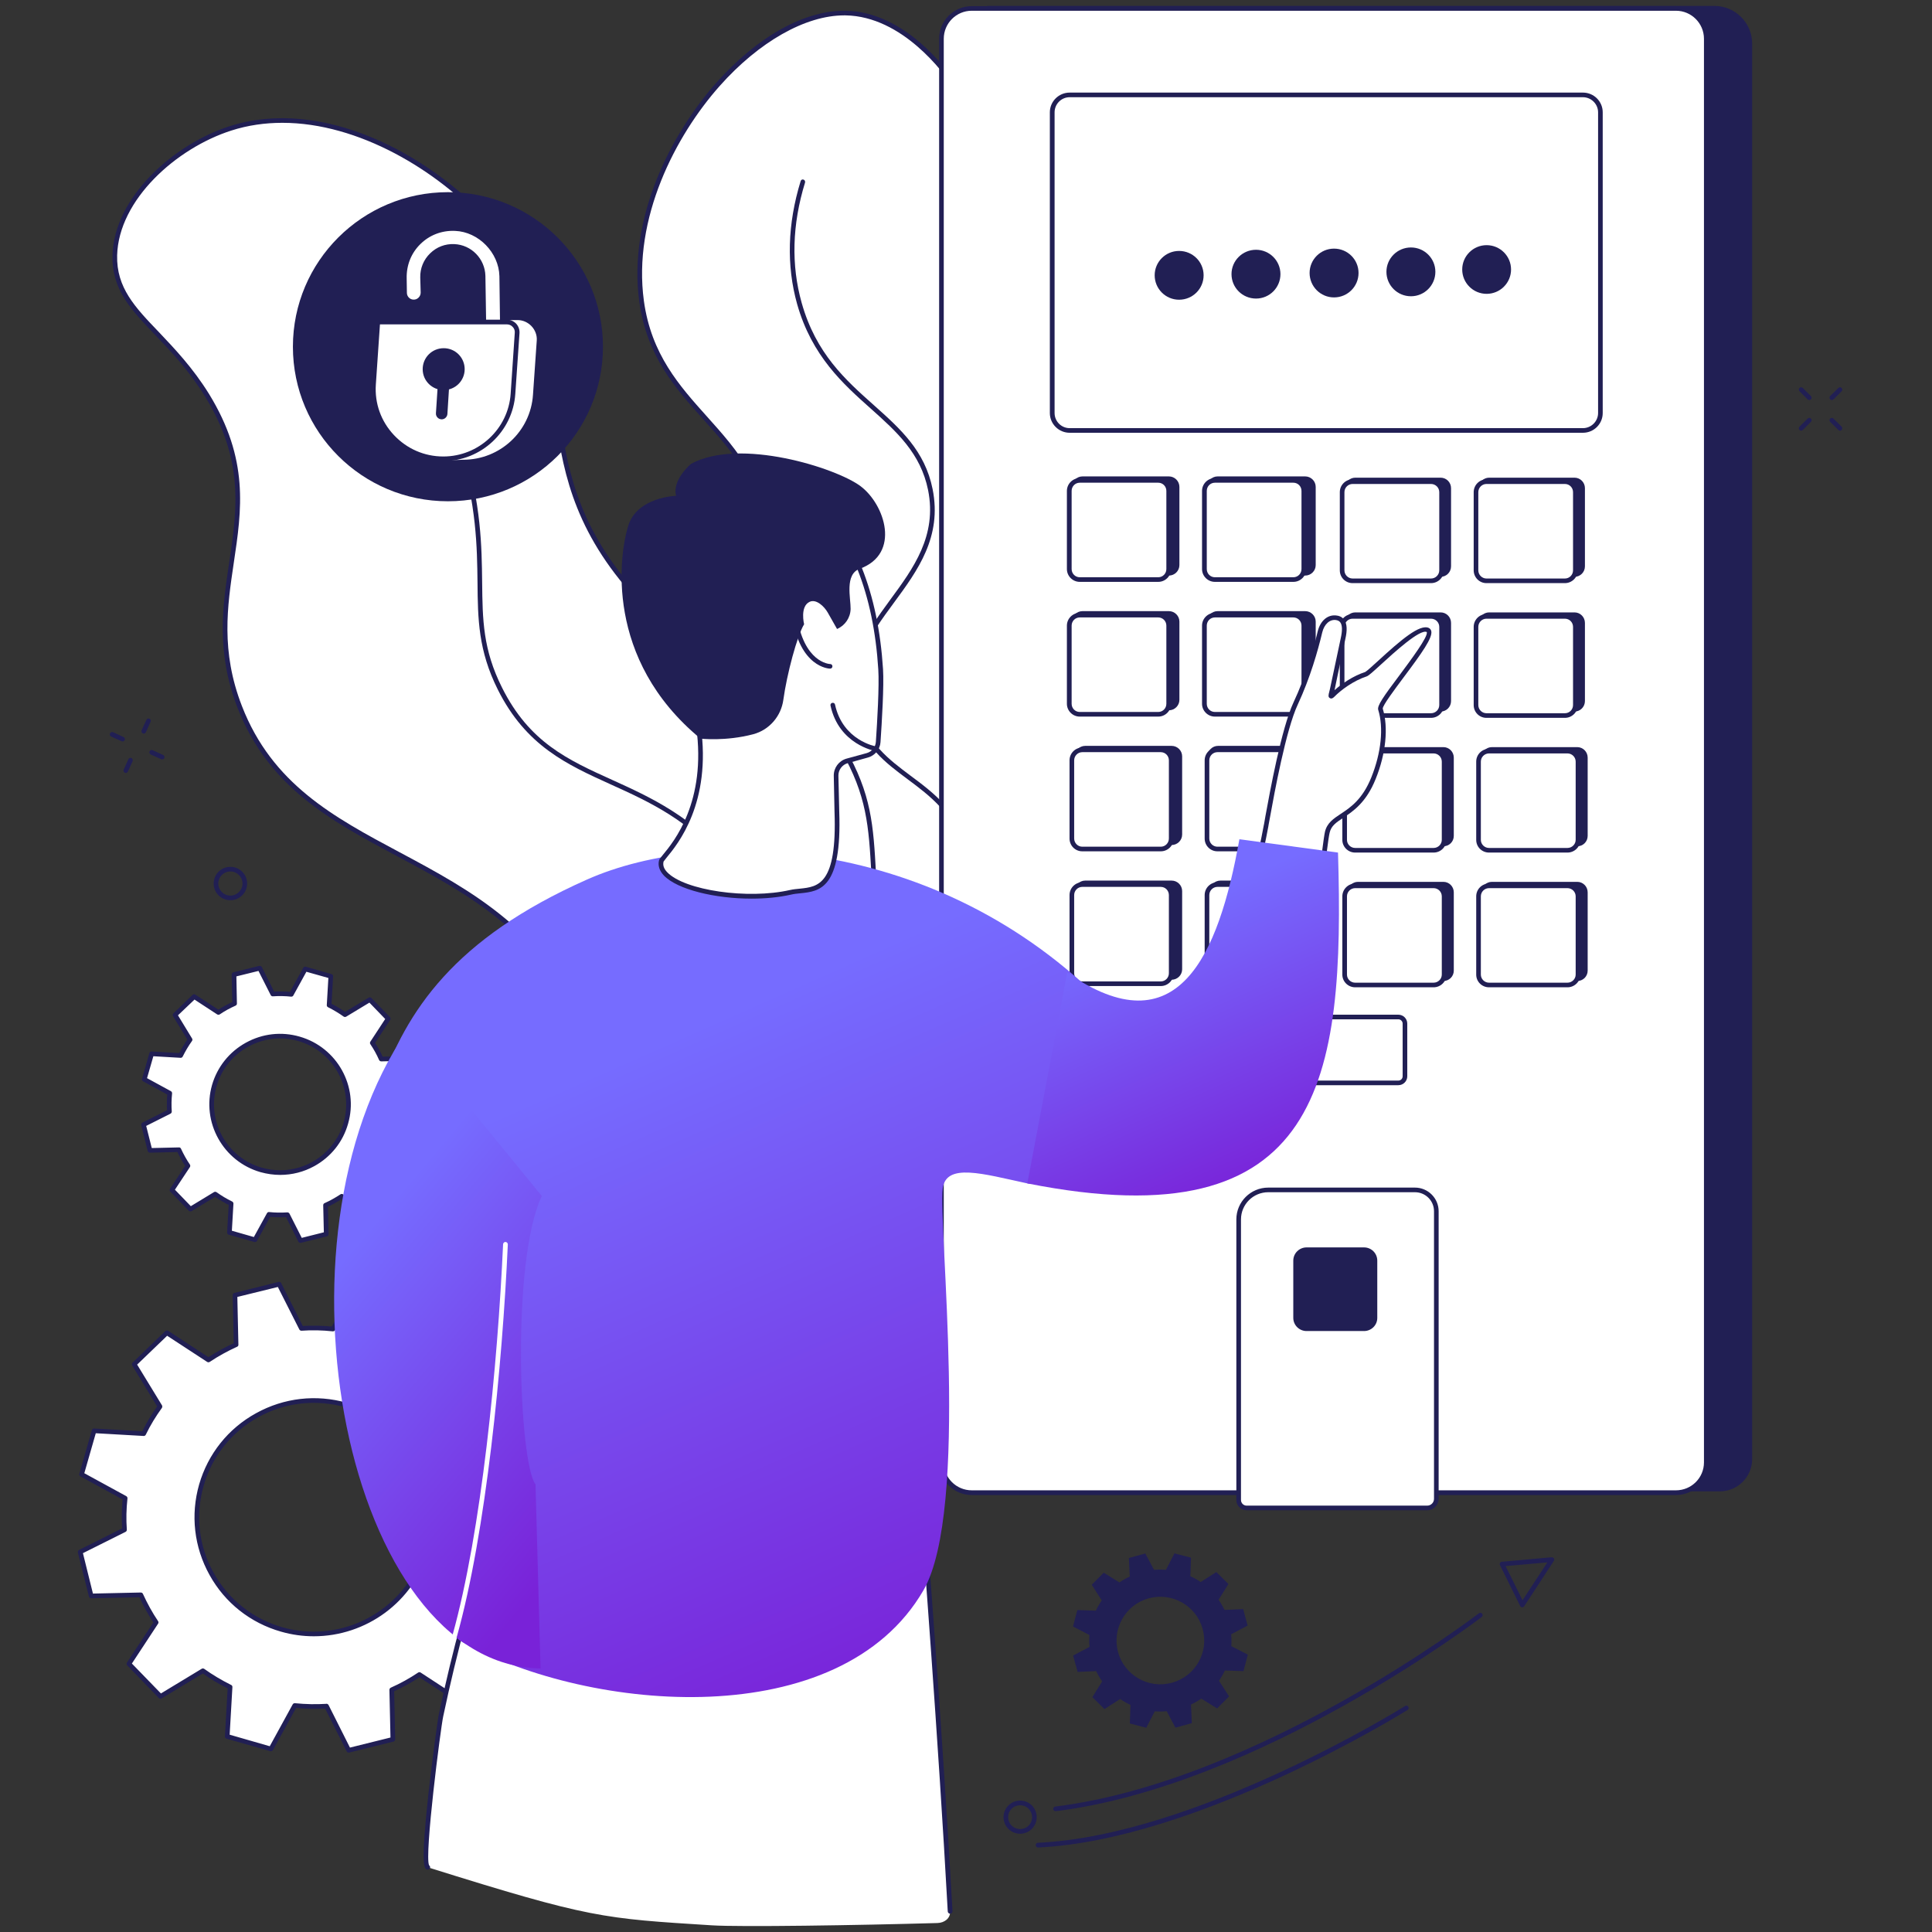 <svg width="163" height="163" viewBox="0 0 163 163" fill="none" xmlns="http://www.w3.org/2000/svg">
<rect x="0" y="0" width="163" height="163" fill="#333333" stroke="none"/>
<g clip-path="url(#clip0_54_1348)">
<path fill-rule="evenodd" clip-rule="evenodd" d="M19.5 101.542C19.026 101.312 18.579 101.046 18.159 100.745L16.063 102.011L14.509 100.4L15.85 98.364C15.56 97.927 15.309 97.473 15.095 97.001L12.654 97.054L12.103 94.885L14.296 93.787C14.261 93.274 14.27 92.754 14.323 92.229L12.174 91.061L12.796 88.909L15.238 89.051C15.468 88.579 15.735 88.133 16.037 87.714L14.767 85.634L16.383 84.076L18.434 85.422C18.86 85.129 19.322 84.882 19.793 84.669L19.739 82.226L21.915 81.686L23.016 83.864C23.531 83.828 24.052 83.837 24.579 83.89L25.751 81.748L27.909 82.368L27.767 84.802C28.24 85.038 28.687 85.307 29.108 85.608L31.194 84.342L32.757 85.944L31.407 87.989C31.697 88.42 31.949 88.874 32.162 89.352L34.613 89.29L35.154 91.459L32.97 92.557C33.006 93.07 32.997 93.59 32.944 94.115L35.092 95.292L34.471 97.434L32.029 97.293C31.792 97.765 31.523 98.21 31.221 98.629L32.491 100.719L30.883 102.268L28.832 100.931C28.4 101.22 27.947 101.471 27.474 101.684L27.527 104.127L25.351 104.667L24.25 102.489C23.735 102.519 23.214 102.507 22.688 102.454L21.515 104.596L19.358 103.976L19.5 101.542ZM22.039 98.709C25.103 99.586 28.299 97.815 29.178 94.761C30.058 91.707 28.291 88.52 25.227 87.644C22.164 86.767 18.967 88.538 18.088 91.592C17.209 94.646 18.976 97.833 22.039 98.709Z" fill="white"/>
<path fill-rule="evenodd" clip-rule="evenodd" d="M25.351 104.862C25.271 104.862 25.209 104.817 25.174 104.755L24.135 102.693C23.691 102.711 23.247 102.702 22.794 102.666L21.684 104.693C21.64 104.773 21.542 104.809 21.453 104.782L19.304 104.171C19.215 104.145 19.153 104.056 19.162 103.968L19.295 101.657C18.896 101.453 18.505 101.232 18.15 100.975L16.17 102.179C16.09 102.224 15.992 102.215 15.921 102.144L14.367 100.533C14.305 100.471 14.296 100.373 14.349 100.294L15.619 98.364C15.379 97.992 15.157 97.603 14.971 97.195L12.653 97.249C12.556 97.249 12.485 97.187 12.458 97.098L11.916 94.929C11.89 94.841 11.934 94.752 12.023 94.708L14.092 93.672C14.065 93.238 14.074 92.787 14.11 92.344L12.076 91.229C11.996 91.185 11.961 91.096 11.987 91.008L12.6 88.856C12.627 88.768 12.707 88.706 12.804 88.715L15.122 88.848C15.326 88.449 15.557 88.069 15.806 87.706L14.598 85.731C14.554 85.652 14.571 85.555 14.633 85.493L16.25 83.934C16.312 83.873 16.418 83.864 16.489 83.917L18.425 85.183C18.798 84.944 19.189 84.731 19.597 84.545L19.544 82.226C19.544 82.137 19.606 82.058 19.695 82.031L21.87 81.491C21.959 81.474 22.048 81.518 22.092 81.597L23.131 83.66C23.566 83.633 24.019 83.642 24.463 83.687L25.582 81.659C25.627 81.58 25.715 81.535 25.804 81.562L27.962 82.182C28.051 82.208 28.113 82.288 28.104 82.376L27.971 84.687C28.37 84.891 28.752 85.121 29.116 85.369L31.096 84.174C31.176 84.12 31.274 84.138 31.336 84.2L32.899 85.811C32.961 85.873 32.97 85.979 32.917 86.05L31.647 87.989C31.887 88.361 32.1 88.75 32.286 89.149L34.613 89.095C34.702 89.095 34.781 89.157 34.808 89.246L35.35 91.415C35.367 91.503 35.323 91.592 35.243 91.636L33.174 92.672C33.201 93.115 33.192 93.557 33.148 94.009L35.181 95.115C35.261 95.159 35.305 95.257 35.279 95.345L34.657 97.488C34.63 97.576 34.55 97.638 34.462 97.629L32.144 97.496C31.94 97.895 31.709 98.284 31.46 98.638L32.659 100.612C32.712 100.692 32.695 100.79 32.633 100.86L31.016 102.41C30.954 102.472 30.848 102.48 30.777 102.436L28.832 101.161C28.459 101.4 28.068 101.622 27.669 101.808L27.722 104.118C27.722 104.207 27.66 104.295 27.571 104.313L25.396 104.853C25.378 104.859 25.363 104.862 25.351 104.862ZM24.25 102.286C24.321 102.286 24.392 102.33 24.428 102.401L25.458 104.437L27.323 103.968L27.269 101.684C27.269 101.604 27.314 101.533 27.385 101.507C27.855 101.294 28.299 101.046 28.726 100.763C28.788 100.719 28.876 100.719 28.939 100.763L30.857 102.02L32.242 100.683L31.052 98.736C31.016 98.665 31.016 98.585 31.061 98.514C31.354 98.116 31.62 97.674 31.851 97.213C31.887 97.142 31.958 97.098 32.038 97.098L34.328 97.231L34.861 95.381L32.846 94.283C32.775 94.248 32.739 94.177 32.748 94.097C32.801 93.584 32.81 93.07 32.775 92.575C32.775 92.495 32.81 92.415 32.881 92.38L34.923 91.362L34.462 89.494L32.171 89.547C32.091 89.547 32.02 89.503 31.984 89.432C31.78 88.963 31.532 88.52 31.247 88.095C31.203 88.033 31.203 87.945 31.247 87.883L32.499 85.971L31.167 84.59L29.205 85.776C29.143 85.811 29.054 85.811 28.992 85.767C28.583 85.475 28.139 85.209 27.678 84.979C27.607 84.944 27.562 84.873 27.571 84.793L27.704 82.509L25.849 81.987L24.747 83.988C24.712 84.058 24.641 84.094 24.552 84.085C24.046 84.032 23.531 84.023 23.025 84.058C22.945 84.067 22.874 84.023 22.838 83.952L21.808 81.916L19.944 82.376L19.988 84.66C19.997 84.74 19.944 84.811 19.872 84.846C19.411 85.05 18.958 85.298 18.541 85.581C18.47 85.625 18.39 85.625 18.319 85.581L16.41 84.333L15.015 85.661L16.205 87.617C16.25 87.679 16.241 87.768 16.196 87.829C15.903 88.237 15.646 88.679 15.415 89.14C15.379 89.21 15.308 89.255 15.229 89.246L12.938 89.113L12.405 90.963L14.42 92.061C14.483 92.096 14.527 92.176 14.518 92.256C14.465 92.769 14.456 93.274 14.492 93.778C14.492 93.858 14.447 93.929 14.376 93.964L12.334 94.991L12.804 96.859L15.095 96.806C15.175 96.797 15.246 96.85 15.273 96.921C15.486 97.381 15.735 97.833 16.019 98.249C16.063 98.32 16.063 98.399 16.019 98.47L14.758 100.373L16.099 101.763L18.052 100.577C18.123 100.533 18.212 100.542 18.274 100.586C18.683 100.878 19.118 101.144 19.579 101.365C19.651 101.4 19.695 101.471 19.695 101.551L19.562 103.835L21.418 104.366L22.519 102.365C22.554 102.294 22.625 102.25 22.705 102.259C23.22 102.312 23.735 102.321 24.232 102.286C24.238 102.286 24.244 102.286 24.25 102.286ZM23.637 99.125C23.087 99.125 22.536 99.046 21.986 98.895C18.825 97.992 16.987 94.69 17.892 91.53C18.336 90.007 19.349 88.741 20.743 87.971C22.137 87.201 23.744 87.015 25.28 87.458C28.441 88.361 30.279 91.663 29.365 94.814C28.93 96.346 27.917 97.612 26.523 98.382C25.627 98.877 24.641 99.125 23.637 99.125ZM18.274 91.645C17.422 94.584 19.136 97.674 22.092 98.514C23.522 98.922 25.032 98.754 26.337 98.036C27.633 97.319 28.583 96.133 28.992 94.708C29.835 91.76 28.122 88.679 25.165 87.829C23.735 87.422 22.235 87.591 20.929 88.316C19.624 89.034 18.683 90.211 18.274 91.645Z" fill="#211F54"/>
<path fill-rule="evenodd" clip-rule="evenodd" d="M19.411 142.325C18.603 141.936 17.831 141.475 17.12 140.962L13.542 143.131L10.878 140.378L13.178 136.881C12.68 136.146 12.245 135.367 11.881 134.553L7.69 134.65L6.767 130.941L10.505 129.064C10.443 128.188 10.46 127.294 10.558 126.4L6.882 124.39L7.939 120.716L12.121 120.955C12.521 120.15 12.973 119.38 13.497 118.671L11.322 115.104L14.083 112.448L17.582 114.741C18.328 114.245 19.109 113.811 19.917 113.449L19.828 109.27L23.549 108.349L25.432 112.076C26.311 112.014 27.207 112.032 28.104 112.129L30.111 108.465L33.805 109.518L33.565 113.688C34.373 114.086 35.137 114.537 35.856 115.06L39.435 112.891L42.099 115.644L39.799 119.132C40.287 119.875 40.722 120.654 41.086 121.46L45.278 121.371L46.21 125.081L42.471 126.957C42.525 127.834 42.507 128.728 42.418 129.622L46.094 131.623L45.038 135.305L40.847 135.066C40.456 135.872 39.994 136.633 39.479 137.35L41.655 140.918L38.893 143.573L35.386 141.281C34.649 141.768 33.867 142.201 33.05 142.564L33.148 146.743L29.427 147.672L27.545 143.945C26.666 143.998 25.769 143.981 24.872 143.892L22.857 147.557L19.171 146.504L19.411 142.325ZM23.762 137.465C29.001 138.961 34.471 135.943 35.98 130.711C37.481 125.488 34.453 120.035 29.205 118.539C23.966 117.034 18.497 120.061 16.996 125.284C15.486 130.516 18.523 135.969 23.762 137.465Z" fill="white"/>
<path fill-rule="evenodd" clip-rule="evenodd" d="M29.427 147.867C29.348 147.867 29.285 147.823 29.25 147.761L27.43 144.149C26.621 144.193 25.805 144.175 24.979 144.096L23.034 147.646C22.99 147.725 22.892 147.77 22.803 147.743L19.118 146.69C19.029 146.663 18.967 146.583 18.976 146.486L19.207 142.449C18.47 142.077 17.768 141.661 17.111 141.192L13.639 143.29C13.568 143.343 13.462 143.326 13.4 143.264L10.736 140.51C10.674 140.449 10.665 140.342 10.709 140.271L12.938 136.881C12.494 136.208 12.094 135.491 11.757 134.756L7.699 134.845C7.601 134.845 7.521 134.783 7.504 134.694L6.571 130.985C6.554 130.897 6.598 130.799 6.678 130.764L10.301 128.949C10.256 128.144 10.265 127.329 10.345 126.506L6.784 124.558C6.704 124.523 6.669 124.426 6.696 124.337L7.752 120.663C7.77 120.575 7.85 120.513 7.948 120.522L12.006 120.752C12.37 120.017 12.796 119.318 13.258 118.663L11.153 115.201C11.109 115.122 11.118 115.024 11.189 114.962L13.941 112.307C14.012 112.245 14.11 112.236 14.19 112.28L17.582 114.502C18.266 114.059 18.985 113.661 19.722 113.325L19.633 109.279C19.624 109.182 19.686 109.102 19.775 109.084L23.505 108.155C23.593 108.137 23.682 108.181 23.727 108.261L25.547 111.873C26.346 111.829 27.172 111.837 27.989 111.917L29.942 108.367C29.987 108.288 30.084 108.252 30.173 108.27L33.858 109.332C33.947 109.35 34 109.438 34 109.527L33.761 113.572C34.507 113.935 35.208 114.36 35.865 114.821L39.328 112.723C39.408 112.678 39.506 112.687 39.577 112.758L42.241 115.502C42.303 115.573 42.312 115.67 42.258 115.75L40.03 119.132C40.474 119.813 40.873 120.53 41.211 121.265L45.278 121.168C45.366 121.168 45.446 121.23 45.473 121.318L46.396 125.028C46.423 125.125 46.379 125.213 46.299 125.258L42.676 127.072C42.72 127.869 42.702 128.692 42.623 129.507L46.183 131.454C46.263 131.499 46.308 131.596 46.281 131.676L45.224 135.358C45.198 135.447 45.118 135.5 45.02 135.5L40.971 135.261C40.598 136.005 40.181 136.704 39.71 137.359L41.823 140.811C41.868 140.891 41.85 140.989 41.788 141.059L39.026 143.715C38.964 143.777 38.858 143.786 38.786 143.733L35.386 141.511C34.711 141.953 33.992 142.352 33.255 142.688L33.343 146.743C33.343 146.831 33.281 146.911 33.192 146.937L29.472 147.858C29.454 147.864 29.439 147.867 29.427 147.867ZM27.545 143.742C27.616 143.742 27.687 143.786 27.723 143.857L29.525 147.442L32.944 146.592L32.855 142.573C32.855 142.493 32.899 142.423 32.97 142.387C33.77 142.033 34.551 141.599 35.279 141.112C35.341 141.068 35.43 141.068 35.492 141.112L38.866 143.317L41.406 140.882L39.31 137.448C39.266 137.386 39.275 137.297 39.319 137.235C39.825 136.536 40.278 135.774 40.678 134.978C40.713 134.907 40.776 134.863 40.864 134.863L44.887 135.102L45.864 131.72L42.321 129.79C42.25 129.755 42.214 129.675 42.223 129.595C42.312 128.71 42.33 127.825 42.276 126.966C42.267 126.887 42.312 126.816 42.383 126.78L45.979 124.974L45.127 121.566L41.095 121.655C41.015 121.664 40.944 121.611 40.909 121.54C40.554 120.743 40.118 119.973 39.63 119.247C39.586 119.176 39.586 119.088 39.63 119.026L41.85 115.662L39.399 113.139L35.954 115.228C35.892 115.263 35.803 115.263 35.741 115.219C35.039 114.714 34.276 114.254 33.477 113.865C33.406 113.829 33.361 113.758 33.361 113.679L33.601 109.66L30.209 108.695L28.273 112.218C28.238 112.289 28.158 112.324 28.078 112.324C27.19 112.227 26.302 112.209 25.441 112.271C25.36 112.271 25.29 112.236 25.254 112.165L23.442 108.58L20.024 109.421L20.113 113.449C20.122 113.528 20.068 113.599 19.997 113.626C19.198 113.989 18.426 114.413 17.697 114.9C17.626 114.945 17.547 114.945 17.475 114.9L14.101 112.696L11.57 115.13L13.666 118.565C13.702 118.636 13.702 118.716 13.657 118.787C13.151 119.486 12.689 120.238 12.299 121.044C12.263 121.115 12.192 121.159 12.112 121.15L8.081 120.92L7.113 124.293L10.647 126.223C10.718 126.267 10.762 126.338 10.754 126.417C10.656 127.303 10.638 128.188 10.7 129.047C10.709 129.126 10.665 129.206 10.594 129.241L6.997 131.038L7.841 134.447L11.881 134.358C11.952 134.358 12.032 134.402 12.059 134.473C12.423 135.27 12.849 136.049 13.338 136.775C13.382 136.837 13.382 136.925 13.338 136.987L11.127 140.351L13.577 142.874L17.014 140.794C17.085 140.75 17.165 140.758 17.236 140.803C17.937 141.307 18.701 141.759 19.5 142.157C19.571 142.184 19.615 142.263 19.607 142.343L19.376 146.353L22.759 147.327L24.695 143.795C24.739 143.724 24.81 143.689 24.89 143.697C25.778 143.786 26.666 143.804 27.527 143.75C27.533 143.745 27.539 143.742 27.545 143.742ZM26.479 138.05C25.565 138.05 24.632 137.926 23.709 137.66C21.125 136.925 18.976 135.226 17.68 132.88C16.374 130.534 16.064 127.816 16.801 125.24C17.547 122.664 19.251 120.522 21.605 119.229C23.958 117.928 26.675 117.618 29.268 118.353C31.852 119.096 33.992 120.796 35.297 123.142C36.602 125.488 36.913 128.197 36.167 130.773C34.906 135.181 30.857 138.05 26.479 138.05ZM18.017 132.685C19.269 134.942 21.329 136.571 23.816 137.288C24.703 137.536 25.6 137.66 26.479 137.66C30.688 137.66 34.578 134.898 35.794 130.667C36.505 128.188 36.203 125.585 34.95 123.328C33.699 121.079 31.638 119.442 29.152 118.733C26.666 118.025 24.055 118.317 21.791 119.566C19.535 120.814 17.893 122.868 17.182 125.346C16.472 127.825 16.765 130.428 18.017 132.685Z" fill="#211F54"/>
<path d="M96.246 96.106C97.827 94.008 87.385 90.255 87.527 82.881C87.651 76.153 96.46 74.418 96.202 68.248C95.927 61.653 85.698 60.36 85.698 53.624C85.689 48.445 91.762 47.657 92.26 42.115C92.846 35.45 84.259 34.564 81.471 25.765C78.86 17.541 84.854 13.593 80.485 7.086C79.917 6.236 76.365 1.173 71.33 1.102C63.152 0.978 52.577 14.08 54.13 25.42C55.445 34.963 64.369 36.113 64.892 46.258C65.337 54.854 59.041 56.288 61.092 62.954C63.516 70.842 73.142 71.461 75.131 80.358C76.161 85.014 73.852 86.307 75.752 89.609C79.757 96.567 94.497 98.417 96.246 96.106Z" fill="white"/>
<path fill-rule="evenodd" clip-rule="evenodd" d="M92.49 97.249C92.111 97.249 91.709 97.234 91.282 97.204C86.541 96.912 78.442 94.672 75.574 89.706C74.518 87.874 74.731 86.617 74.971 85.156C75.175 83.917 75.406 82.518 74.935 80.402C73.914 75.799 70.762 73.409 67.707 71.098C64.937 68.991 62.069 66.823 60.896 63.016C59.822 59.519 60.976 57.457 62.308 55.066C63.525 52.88 64.91 50.401 64.697 46.267C64.43 41.053 61.962 38.309 59.351 35.396C56.998 32.785 54.574 30.076 53.935 25.446C52.958 18.329 56.652 11.247 60.426 6.989C63.907 3.076 67.894 0.854 71.339 0.907C76.365 0.978 79.979 5.98 80.645 6.98C83.024 10.521 82.385 13.38 81.701 16.399C81.089 19.117 80.458 21.923 81.657 25.703C82.989 29.908 85.671 32.289 88.024 34.387C90.572 36.645 92.765 38.592 92.455 42.133C92.197 44.957 90.554 46.568 88.956 48.117C87.375 49.658 85.892 51.101 85.892 53.624C85.892 56.943 88.406 58.864 91.069 60.909C93.618 62.865 96.264 64.893 96.397 68.239C96.53 71.391 94.426 73.365 92.197 75.454C90.022 77.481 87.784 79.579 87.722 82.89C87.642 87.183 91.256 90.246 93.893 92.477C95.784 94.07 97.152 95.23 96.397 96.222C95.9 96.886 94.497 97.249 92.49 97.249ZM71.223 1.297C67.956 1.297 64.04 3.519 60.719 7.254C56.998 11.442 53.367 18.409 54.325 25.393C54.947 29.908 57.336 32.564 59.644 35.14C62.184 37.972 64.812 40.894 65.088 46.249C65.31 50.499 63.898 53.031 62.655 55.261C61.367 57.572 60.248 59.564 61.278 62.901C62.406 66.584 65.097 68.629 67.947 70.788C71.055 73.143 74.26 75.578 75.317 80.314C75.805 82.5 75.566 83.952 75.361 85.227C75.121 86.661 74.935 87.794 75.921 89.511C78.709 94.345 86.656 96.531 91.309 96.815C93.76 96.965 95.589 96.647 96.086 95.991C96.61 95.292 95.305 94.177 93.636 92.778C90.936 90.494 87.242 87.369 87.331 82.881C87.393 79.402 89.693 77.251 91.922 75.162C94.088 73.143 96.131 71.231 96.006 68.257C95.873 65.088 93.422 63.211 90.83 61.219C88.21 59.209 85.502 57.129 85.502 53.632C85.493 50.941 87.118 49.365 88.681 47.843C90.226 46.338 91.824 44.78 92.064 42.098C92.357 38.751 90.226 36.866 87.766 34.679C85.369 32.546 82.651 30.129 81.284 25.818C80.05 21.941 80.725 18.948 81.32 16.311C82.012 13.248 82.607 10.601 80.316 7.192C79.668 6.228 76.16 1.368 71.33 1.297C71.294 1.297 71.259 1.297 71.223 1.297Z" fill="#211F54"/>
<path d="M92.917 94.92C92.899 94.92 92.878 94.917 92.855 94.912C86.532 92.955 82.536 90.202 80.991 86.723C79.819 84.085 80.485 81.951 81.187 79.694C81.897 77.428 82.634 75.091 81.586 71.957C80.476 68.646 78.478 67.159 76.552 65.725C74.678 64.326 72.911 63.007 72.121 60.183C71.011 56.191 73.097 53.358 75.104 50.605C77.058 47.949 79.073 45.205 78.301 41.345C77.67 38.229 75.637 36.414 73.479 34.485C71.144 32.404 68.498 30.05 67.254 25.659C66.34 22.401 66.438 18.904 67.548 15.284C67.574 15.177 67.681 15.116 67.787 15.151C67.894 15.186 67.947 15.293 67.921 15.399C66.828 18.949 66.74 22.366 67.636 25.552C68.844 29.837 71.33 32.05 73.737 34.193C75.948 36.167 78.034 38.026 78.683 41.266C79.491 45.294 77.431 48.117 75.424 50.844C73.373 53.633 71.437 56.27 72.502 60.077C73.257 62.777 74.971 64.052 76.782 65.415C78.763 66.885 80.805 68.407 81.959 71.833C83.043 75.082 82.297 77.49 81.569 79.818C80.885 81.996 80.237 84.058 81.347 86.564C82.847 89.936 86.763 92.619 92.97 94.531C93.076 94.566 93.139 94.672 93.103 94.779C93.076 94.867 92.996 94.92 92.917 94.92Z" fill="#211F54"/>
<path d="M100.002 124.744C100.713 123.124 91.655 120.699 84.046 109.279C79.437 102.365 77.661 95.611 76.054 89.264C72.076 73.577 75.344 70.505 71.117 63.202C66.047 54.447 59.653 57.82 52.434 48.799C43.537 37.663 50.196 28.704 41.077 18.683C36.087 13.203 27.234 8.334 19.446 10.831C14.74 12.345 9.812 16.744 9.688 21.542C9.563 26.163 13.994 27.712 17.466 33.343C23.655 43.399 16.267 49.428 20.219 59.626C25.573 73.462 42.4 70.674 49.593 87.157C52.496 93.796 50.001 94.805 52.576 101.144C61.243 122.54 98.59 127.949 100.002 124.744Z" fill="white"/>
<path fill-rule="evenodd" clip-rule="evenodd" d="M96.371 125.798C96.252 125.798 96.14 125.795 96.033 125.789C90.812 125.718 81.693 123.912 73.088 120.052C65.807 116.786 56.306 110.864 52.39 101.214C51.138 98.116 51.076 96.248 51.014 94.442C50.952 92.477 50.898 90.627 49.415 87.236C45.721 78.764 39.514 75.445 33.512 72.24C27.927 69.257 22.643 66.433 20.033 59.696C18.212 54.978 18.781 51.145 19.34 47.436C19.997 43.018 20.619 38.84 17.298 33.449C15.939 31.245 14.438 29.669 13.115 28.288C11.046 26.128 9.413 24.419 9.493 21.533C9.617 16.665 14.625 12.168 19.384 10.645C27.172 8.148 36.158 12.991 41.219 18.55C45.872 23.658 46.45 28.421 47.053 33.467C47.63 38.256 48.225 43.213 52.594 48.675C56.066 53.022 59.289 54.438 62.406 55.801C65.612 57.218 68.649 58.554 71.286 63.105C73.532 66.991 73.683 69.638 73.905 73.657C74.109 77.286 74.358 81.801 76.249 89.219C77.786 95.274 79.526 102.144 84.215 109.173C89.018 116.379 94.337 119.955 97.525 122.08C99.443 123.372 100.509 124.08 100.18 124.824C99.834 125.612 97.987 125.798 96.371 125.798ZM23.824 10.362C22.368 10.362 20.912 10.565 19.509 11.017C14.874 12.504 10.008 16.851 9.883 21.542C9.812 24.269 11.393 25.924 13.4 28.013C14.732 29.421 16.25 31.006 17.635 33.236C21.027 38.76 20.397 43.001 19.722 47.498C19.18 51.154 18.612 54.934 20.406 59.555C22.963 66.159 28.175 68.947 33.698 71.895C39.763 75.135 46.023 78.481 49.779 87.077C51.289 90.538 51.351 92.521 51.413 94.433C51.467 96.204 51.529 98.028 52.754 101.073C59.494 117.707 84.676 125.231 96.033 125.399C98.573 125.435 99.656 125.045 99.816 124.665C100.011 124.222 98.875 123.461 97.303 122.407C94.098 120.256 88.734 116.662 83.886 109.385C79.162 102.303 77.413 95.398 75.868 89.317C73.976 81.863 73.719 77.322 73.515 73.674C73.293 69.717 73.142 67.106 70.948 63.308C68.373 58.855 65.532 57.607 62.246 56.164C59.236 54.836 55.826 53.34 52.283 48.914C47.852 43.372 47.249 38.362 46.663 33.511C46.068 28.536 45.499 23.835 40.926 18.807C36.868 14.354 30.253 10.362 23.824 10.362Z" fill="#211F54"/>
<path d="M93.485 123.974C93.461 123.974 93.438 123.968 93.414 123.956C85.973 120.849 80.032 117.184 75.734 113.05C72.254 109.704 69.776 105.968 68.347 101.932C66.864 97.709 66.695 93.716 66.526 89.857C66.287 84.076 66.056 78.614 61.438 73.09C58.188 69.195 54.788 67.655 51.502 66.168C47.835 64.503 44.381 62.937 42.001 58.183C40.349 54.881 40.314 52.225 40.287 49.153C40.252 46.117 40.207 42.673 38.706 37.618C37.224 32.617 34.826 27.854 31.594 23.463C31.532 23.375 31.549 23.251 31.638 23.189C31.727 23.127 31.851 23.145 31.914 23.233C35.172 27.659 37.588 32.466 39.088 37.512C40.607 42.62 40.642 46.081 40.678 49.144C40.713 52.296 40.74 54.783 42.356 58.014C44.665 62.636 47.906 64.105 51.662 65.805C54.841 67.248 58.437 68.876 61.74 72.834C66.446 78.464 66.677 83.988 66.926 89.839C67.086 93.672 67.254 97.638 68.72 101.799C71.854 110.687 80.21 118.016 93.565 123.602C93.662 123.638 93.707 123.753 93.671 123.859C93.636 123.93 93.565 123.974 93.485 123.974Z" fill="#211F54"/>
<path d="M145.093 125.824H83.3V0.5H144.64C146.398 0.5 147.828 1.925 147.828 3.687V123.098C147.828 124.603 146.603 125.824 145.093 125.824Z" fill="#211F54"/>
<path d="M141.399 125.93H81.986C80.574 125.93 79.428 124.788 79.428 123.381V3.271C79.428 1.854 80.574 0.712 81.986 0.712H141.399C142.811 0.712 143.956 1.854 143.956 3.271V123.381C143.956 124.788 142.811 125.93 141.399 125.93Z" fill="white"/>
<path d="M98.617 48.56H91.327C90.838 48.56 90.448 48.162 90.448 47.675V41.08C90.448 40.593 90.838 40.194 91.327 40.194H98.617C99.105 40.194 99.505 40.593 99.505 41.08V47.675C99.505 48.162 99.105 48.56 98.617 48.56Z" fill="#211F54"/>
<path d="M110.117 48.56H102.729C102.24 48.56 101.85 48.162 101.85 47.675V41.08C101.85 40.593 102.24 40.194 102.729 40.194H110.117C110.605 40.194 111.004 40.593 111.004 41.08V47.675C111.004 48.162 110.605 48.56 110.117 48.56Z" fill="#211F54"/>
<path d="M121.544 48.666H114.343C113.855 48.666 113.464 48.268 113.464 47.781V41.186C113.464 40.699 113.855 40.301 114.343 40.301H121.544C122.033 40.301 122.423 40.699 122.423 41.186V47.781C122.423 48.268 122.033 48.666 121.544 48.666Z" fill="#211F54"/>
<path d="M132.839 48.666H125.638C125.149 48.666 124.759 48.268 124.759 47.781V41.186C124.759 40.699 125.149 40.301 125.638 40.301H132.839C133.328 40.301 133.718 40.699 133.718 41.186V47.781C133.718 48.268 133.328 48.666 132.839 48.666Z" fill="#211F54"/>
<path d="M98.617 59.927H91.327C90.838 59.927 90.439 59.528 90.439 59.041V52.446C90.439 51.959 90.838 51.561 91.327 51.561H98.617C99.106 51.561 99.505 51.959 99.505 52.446V59.041C99.505 59.528 99.106 59.927 98.617 59.927Z" fill="#211F54"/>
<path d="M110.116 59.927H102.728C102.24 59.927 101.84 59.528 101.84 59.041V52.446C101.84 51.959 102.24 51.561 102.728 51.561H110.116C110.605 51.561 111.004 51.959 111.004 52.446V59.041C111.004 59.528 110.605 59.927 110.116 59.927Z" fill="#211F54"/>
<path d="M121.544 60.033H114.343C113.855 60.033 113.464 59.634 113.464 59.148V52.553C113.464 52.066 113.855 51.667 114.343 51.667H121.544C122.033 51.667 122.423 52.066 122.423 52.553V59.148C122.423 59.634 122.033 60.033 121.544 60.033Z" fill="#211F54"/>
<path d="M132.839 60.033H125.638C125.149 60.033 124.759 59.634 124.759 59.148V52.553C124.759 52.066 125.149 51.667 125.638 51.667H132.839C133.328 51.667 133.718 52.066 133.718 52.553V59.148C133.718 59.634 133.328 60.033 132.839 60.033Z" fill="#211F54"/>
<path d="M98.848 71.293H91.558C91.069 71.293 90.679 70.895 90.679 70.408V63.813C90.679 63.326 91.069 62.928 91.558 62.928H98.848C99.336 62.928 99.736 63.326 99.736 63.813V70.408C99.736 70.895 99.336 71.293 98.848 71.293Z" fill="#211F54"/>
<path d="M110.152 71.293H102.764C102.275 71.293 101.885 70.895 101.885 70.408V63.813C101.885 63.326 102.275 62.928 102.764 62.928H110.152C110.64 62.928 111.04 63.326 111.04 63.813V70.408C111.04 70.895 110.64 71.293 110.152 71.293Z" fill="#211F54"/>
<path d="M121.775 71.399H114.574C114.086 71.399 113.695 71.01 113.695 70.523V63.919C113.695 63.432 114.086 63.034 114.574 63.034H121.775C122.264 63.034 122.654 63.432 122.654 63.919V70.523C122.654 71.01 122.264 71.399 121.775 71.399Z" fill="#211F54"/>
<path d="M133.07 71.399H125.869C125.38 71.399 124.99 71.01 124.99 70.523V63.919C124.99 63.432 125.38 63.034 125.869 63.034H133.07C133.559 63.034 133.949 63.432 133.949 63.919V70.523C133.949 71.01 133.559 71.399 133.07 71.399Z" fill="#211F54"/>
<path d="M98.848 82.66H91.558C91.069 82.66 90.679 82.261 90.679 81.774V75.179C90.679 74.692 91.069 74.294 91.558 74.294H98.848C99.336 74.294 99.736 74.692 99.736 75.179V81.774C99.736 82.261 99.336 82.66 98.848 82.66Z" fill="#211F54"/>
<path d="M110.347 82.66H102.968C102.471 82.66 102.08 82.261 102.08 81.774V75.179C102.08 74.692 102.471 74.294 102.968 74.294H110.347C110.835 74.294 111.235 74.692 111.235 75.179V81.774C111.235 82.261 110.835 82.66 110.347 82.66Z" fill="#211F54"/>
<path d="M121.775 82.766H114.574C114.086 82.766 113.695 82.376 113.695 81.89V75.286C113.695 74.799 114.086 74.4 114.574 74.4H121.775C122.264 74.4 122.654 74.799 122.654 75.286V81.89C122.654 82.376 122.264 82.766 121.775 82.766Z" fill="#211F54"/>
<path d="M133.07 82.766H125.869C125.38 82.766 124.99 82.376 124.99 81.89V75.286C124.99 74.799 125.38 74.4 125.869 74.4H133.07C133.559 74.4 133.949 74.799 133.949 75.286V81.89C133.949 82.376 133.559 82.766 133.07 82.766Z" fill="#211F54"/>
<path d="M97.72 48.896H91.096C90.608 48.896 90.217 48.498 90.217 48.011V41.416C90.217 40.929 90.608 40.531 91.096 40.531H97.72C98.209 40.531 98.599 40.929 98.599 41.416V48.011C98.599 48.498 98.209 48.896 97.72 48.896Z" fill="white"/>
<path fill-rule="evenodd" clip-rule="evenodd" d="M97.72 49.091H91.096C90.501 49.091 90.013 48.604 90.013 48.011V41.416C90.013 40.823 90.501 40.336 91.096 40.336H97.72C98.315 40.336 98.803 40.823 98.803 41.416V48.011C98.803 48.604 98.315 49.091 97.72 49.091ZM91.096 40.726C90.714 40.726 90.412 41.035 90.412 41.416V48.011C90.412 48.392 90.714 48.702 91.096 48.702H97.72C98.102 48.702 98.404 48.392 98.404 48.011V41.416C98.404 41.035 98.102 40.726 97.72 40.726H91.096Z" fill="#211F54"/>
<path d="M109.122 48.896H102.498C102.009 48.896 101.619 48.498 101.619 48.011V41.416C101.619 40.929 102.009 40.531 102.498 40.531H109.122C109.61 40.531 110.001 40.929 110.001 41.416V48.011C110.001 48.498 109.61 48.896 109.122 48.896Z" fill="white"/>
<path fill-rule="evenodd" clip-rule="evenodd" d="M109.122 49.091H102.497C101.902 49.091 101.414 48.604 101.414 48.011V41.416C101.414 40.823 101.902 40.336 102.497 40.336H109.122C109.716 40.336 110.205 40.823 110.205 41.416V48.011C110.205 48.604 109.716 49.091 109.122 49.091ZM102.497 40.726C102.116 40.726 101.814 41.035 101.814 41.416V48.011C101.814 48.392 102.116 48.702 102.497 48.702H109.122C109.503 48.702 109.805 48.392 109.805 48.011V41.416C109.805 41.035 109.503 40.726 109.122 40.726H102.497Z" fill="#211F54"/>
<path d="M120.736 49.003H114.112C113.624 49.003 113.233 48.604 113.233 48.117V41.522C113.233 41.035 113.624 40.637 114.112 40.637H120.736C121.225 40.637 121.624 41.035 121.624 41.522V48.117C121.624 48.604 121.225 49.003 120.736 49.003Z" fill="white"/>
<path fill-rule="evenodd" clip-rule="evenodd" d="M120.736 49.197H114.112C113.517 49.197 113.038 48.719 113.038 48.117V41.522C113.038 40.929 113.517 40.442 114.112 40.442H120.736C121.331 40.442 121.82 40.929 121.82 41.522V48.117C121.82 48.719 121.331 49.197 120.736 49.197ZM114.112 40.832C113.739 40.832 113.428 41.142 113.428 41.522V48.117C113.428 48.498 113.739 48.808 114.112 48.808H120.736C121.118 48.808 121.429 48.498 121.429 48.117V41.522C121.429 41.142 121.118 40.832 120.736 40.832H114.112Z" fill="#211F54"/>
<path d="M132.031 49.003H125.407C124.919 49.003 124.528 48.604 124.528 48.117V41.522C124.528 41.035 124.919 40.637 125.407 40.637H132.031C132.519 40.637 132.919 41.035 132.919 41.522V48.117C132.919 48.604 132.519 49.003 132.031 49.003Z" fill="white"/>
<path fill-rule="evenodd" clip-rule="evenodd" d="M132.031 49.197H125.407C124.812 49.197 124.333 48.711 124.333 48.117V41.522C124.333 40.929 124.812 40.442 125.407 40.442H132.031C132.626 40.442 133.114 40.929 133.114 41.522V48.117C133.114 48.711 132.626 49.197 132.031 49.197ZM125.407 40.832C125.034 40.832 124.723 41.142 124.723 41.522V48.117C124.723 48.498 125.034 48.808 125.407 48.808H132.031C132.413 48.808 132.715 48.498 132.715 48.117V41.522C132.715 41.142 132.413 40.832 132.031 40.832H125.407Z" fill="#211F54"/>
<path d="M97.72 60.263H91.096C90.608 60.263 90.217 59.865 90.217 59.378V52.783C90.217 52.296 90.608 51.897 91.096 51.897H97.72C98.209 51.897 98.599 52.296 98.599 52.783V59.378C98.599 59.865 98.209 60.263 97.72 60.263Z" fill="white"/>
<path fill-rule="evenodd" clip-rule="evenodd" d="M97.72 60.458H91.096C90.501 60.458 90.013 59.971 90.013 59.378V52.783C90.013 52.19 90.501 51.703 91.096 51.703H97.72C98.315 51.703 98.803 52.19 98.803 52.783V59.378C98.803 59.971 98.315 60.458 97.72 60.458ZM91.096 52.092C90.714 52.092 90.412 52.402 90.412 52.783V59.378C90.412 59.758 90.714 60.068 91.096 60.068H97.72C98.102 60.068 98.404 59.758 98.404 59.378V52.783C98.404 52.402 98.102 52.092 97.72 52.092H91.096Z" fill="#211F54"/>
<path d="M109.122 60.263H102.498C102.009 60.263 101.619 59.865 101.619 59.378V52.783C101.619 52.296 102.009 51.897 102.498 51.897H109.122C109.61 51.897 110.001 52.296 110.001 52.783V59.378C110.001 59.865 109.61 60.263 109.122 60.263Z" fill="white"/>
<path fill-rule="evenodd" clip-rule="evenodd" d="M109.122 60.458H102.497C101.902 60.458 101.414 59.971 101.414 59.378V52.783C101.414 52.19 101.902 51.703 102.497 51.703H109.122C109.716 51.703 110.205 52.19 110.205 52.783V59.378C110.205 59.971 109.716 60.458 109.122 60.458ZM102.497 52.092C102.116 52.092 101.814 52.402 101.814 52.783V59.378C101.814 59.758 102.116 60.068 102.497 60.068H109.122C109.503 60.068 109.805 59.758 109.805 59.378V52.783C109.805 52.402 109.503 52.092 109.122 52.092H102.497Z" fill="#211F54"/>
<path d="M120.736 60.369H114.112C113.624 60.369 113.233 59.971 113.233 59.484V52.889C113.233 52.402 113.624 52.004 114.112 52.004H120.736C121.225 52.004 121.624 52.402 121.624 52.889V59.484C121.624 59.971 121.225 60.369 120.736 60.369Z" fill="white"/>
<path fill-rule="evenodd" clip-rule="evenodd" d="M120.736 60.564H114.112C113.517 60.564 113.038 60.086 113.038 59.484V52.889C113.038 52.296 113.517 51.809 114.112 51.809H120.736C121.331 51.809 121.82 52.296 121.82 52.889V59.484C121.82 60.086 121.331 60.564 120.736 60.564ZM114.112 52.198C113.739 52.198 113.428 52.508 113.428 52.889V59.484C113.428 59.865 113.739 60.174 114.112 60.174H120.736C121.118 60.174 121.429 59.865 121.429 59.484V52.889C121.429 52.508 121.118 52.198 120.736 52.198H114.112Z" fill="#211F54"/>
<path d="M132.031 60.369H125.407C124.919 60.369 124.528 59.971 124.528 59.484V52.889C124.528 52.402 124.919 52.004 125.407 52.004H132.031C132.519 52.004 132.919 52.402 132.919 52.889V59.484C132.919 59.971 132.519 60.369 132.031 60.369Z" fill="white"/>
<path fill-rule="evenodd" clip-rule="evenodd" d="M132.031 60.564H125.407C124.812 60.564 124.333 60.086 124.333 59.484V52.889C124.333 52.296 124.812 51.809 125.407 51.809H132.031C132.626 51.809 133.114 52.296 133.114 52.889V59.484C133.114 60.086 132.626 60.564 132.031 60.564ZM125.407 52.198C125.034 52.198 124.723 52.508 124.723 52.889V59.484C124.723 59.865 125.034 60.174 125.407 60.174H132.031C132.413 60.174 132.715 59.865 132.715 59.484V52.889C132.715 52.508 132.413 52.198 132.031 52.198H125.407Z" fill="#211F54"/>
<path d="M97.933 71.629H91.309C90.821 71.629 90.43 71.231 90.43 70.744V64.149C90.43 63.662 90.821 63.264 91.309 63.264H97.933C98.422 63.264 98.821 63.662 98.821 64.149V70.744C98.821 71.231 98.422 71.629 97.933 71.629Z" fill="white"/>
<path fill-rule="evenodd" clip-rule="evenodd" d="M97.933 71.824H91.309C90.714 71.824 90.235 71.346 90.235 70.744V64.149C90.235 63.556 90.714 63.069 91.309 63.069H97.933C98.528 63.069 99.017 63.556 99.017 64.149V70.744C99.017 71.346 98.528 71.824 97.933 71.824ZM91.309 63.459C90.936 63.459 90.626 63.769 90.626 64.149V70.744C90.626 71.125 90.936 71.435 91.309 71.435H97.933C98.315 71.435 98.617 71.125 98.617 70.744V64.149C98.617 63.769 98.315 63.459 97.933 63.459H91.309Z" fill="#211F54"/>
<path d="M109.335 71.629H102.711C102.222 71.629 101.832 71.231 101.832 70.744V64.149C101.832 63.662 102.222 63.264 102.711 63.264H109.335C109.823 63.264 110.223 63.662 110.223 64.149V70.744C110.223 71.231 109.823 71.629 109.335 71.629Z" fill="white"/>
<path fill-rule="evenodd" clip-rule="evenodd" d="M109.335 71.824H102.711C102.116 71.824 101.636 71.346 101.636 70.744V64.149C101.636 63.556 102.116 63.069 102.711 63.069H109.335C109.93 63.069 110.418 63.556 110.418 64.149V70.744C110.418 71.346 109.93 71.824 109.335 71.824ZM102.711 63.459C102.338 63.459 102.027 63.769 102.027 64.149V70.744C102.027 71.125 102.338 71.435 102.711 71.435H109.335C109.717 71.435 110.019 71.125 110.019 70.744V64.149C110.019 63.769 109.717 63.459 109.335 63.459H102.711Z" fill="#211F54"/>
<path d="M120.95 71.736H114.334C113.846 71.736 113.446 71.346 113.446 70.859V64.255C113.446 63.769 113.846 63.37 114.334 63.37H120.95C121.438 63.37 121.838 63.769 121.838 64.255V70.859C121.838 71.346 121.438 71.736 120.95 71.736Z" fill="white"/>
<path fill-rule="evenodd" clip-rule="evenodd" d="M120.95 71.93H114.334C113.739 71.93 113.251 71.453 113.251 70.859V64.255C113.251 63.662 113.739 63.175 114.334 63.175H120.95C121.545 63.175 122.033 63.662 122.033 64.255V70.859C122.033 71.453 121.545 71.93 120.95 71.93ZM114.334 63.565C113.952 63.565 113.642 63.875 113.642 64.255V70.859C113.642 71.231 113.952 71.541 114.334 71.541H120.95C121.331 71.541 121.642 71.231 121.642 70.859V64.255C121.642 63.875 121.331 63.565 120.95 63.565H114.334Z" fill="#211F54"/>
<path d="M132.244 71.736H125.629C125.141 71.736 124.741 71.346 124.741 70.859V64.255C124.741 63.769 125.141 63.37 125.629 63.37H132.244C132.733 63.37 133.132 63.769 133.132 64.255V70.859C133.132 71.346 132.733 71.736 132.244 71.736Z" fill="white"/>
<path fill-rule="evenodd" clip-rule="evenodd" d="M132.245 71.93H125.629C125.025 71.93 124.546 71.453 124.546 70.859V64.255C124.546 63.662 125.025 63.175 125.629 63.175H132.245C132.839 63.175 133.328 63.662 133.328 64.255V70.859C133.328 71.453 132.839 71.93 132.245 71.93ZM125.629 63.565C125.247 63.565 124.937 63.875 124.937 64.255V70.859C124.937 71.231 125.247 71.541 125.629 71.541H132.245C132.626 71.541 132.937 71.231 132.937 70.859V64.255C132.937 63.875 132.626 63.565 132.245 63.565H125.629Z" fill="#211F54"/>
<path d="M97.933 82.996H91.309C90.821 82.996 90.43 82.598 90.43 82.111V75.516C90.43 75.029 90.821 74.63 91.309 74.63H97.933C98.422 74.63 98.821 75.029 98.821 75.516V82.111C98.821 82.598 98.422 82.996 97.933 82.996Z" fill="white"/>
<path fill-rule="evenodd" clip-rule="evenodd" d="M97.933 83.191H91.309C90.714 83.191 90.235 82.713 90.235 82.111V75.516C90.235 74.923 90.714 74.436 91.309 74.436H97.933C98.528 74.436 99.017 74.923 99.017 75.516V82.111C99.017 82.713 98.528 83.191 97.933 83.191ZM91.309 74.825C90.936 74.825 90.626 75.135 90.626 75.516V82.111C90.626 82.492 90.936 82.801 91.309 82.801H97.933C98.315 82.801 98.617 82.492 98.617 82.111V75.516C98.617 75.135 98.315 74.825 97.933 74.825H91.309Z" fill="#211F54"/>
<path d="M109.335 82.996H102.711C102.222 82.996 101.832 82.598 101.832 82.111V75.516C101.832 75.029 102.222 74.63 102.711 74.63H109.335C109.823 74.63 110.223 75.029 110.223 75.516V82.111C110.223 82.598 109.823 82.996 109.335 82.996Z" fill="white"/>
<path fill-rule="evenodd" clip-rule="evenodd" d="M109.335 83.191H102.711C102.116 83.191 101.636 82.713 101.636 82.111V75.516C101.636 74.923 102.116 74.436 102.711 74.436H109.335C109.93 74.436 110.418 74.923 110.418 75.516V82.111C110.418 82.713 109.93 83.191 109.335 83.191ZM102.711 74.825C102.338 74.825 102.027 75.135 102.027 75.516V82.111C102.027 82.492 102.338 82.801 102.711 82.801H109.335C109.717 82.801 110.019 82.492 110.019 82.111V75.516C110.019 75.135 109.717 74.825 109.335 74.825H102.711Z" fill="#211F54"/>
<path d="M120.95 83.102H114.334C113.846 83.102 113.446 82.713 113.446 82.226V75.622C113.446 75.135 113.846 74.737 114.334 74.737H120.95C121.438 74.737 121.838 75.135 121.838 75.622V82.226C121.838 82.713 121.438 83.102 120.95 83.102Z" fill="white"/>
<path fill-rule="evenodd" clip-rule="evenodd" d="M120.95 83.297H114.334C113.739 83.297 113.251 82.819 113.251 82.226V75.622C113.251 75.029 113.739 74.542 114.334 74.542H120.95C121.545 74.542 122.033 75.029 122.033 75.622V82.226C122.033 82.819 121.545 83.297 120.95 83.297ZM114.334 74.931C113.952 74.931 113.642 75.241 113.642 75.622V82.226C113.642 82.598 113.952 82.908 114.334 82.908H120.95C121.331 82.908 121.642 82.598 121.642 82.226V75.622C121.642 75.241 121.331 74.931 120.95 74.931H114.334Z" fill="#211F54"/>
<path d="M132.244 83.102H125.629C125.141 83.102 124.741 82.713 124.741 82.226V75.622C124.741 75.135 125.141 74.737 125.629 74.737H132.244C132.733 74.737 133.132 75.135 133.132 75.622V82.226C133.132 82.713 132.733 83.102 132.244 83.102Z" fill="white"/>
<path fill-rule="evenodd" clip-rule="evenodd" d="M132.245 83.297H125.629C125.025 83.297 124.546 82.819 124.546 82.226V75.622C124.546 75.029 125.025 74.542 125.629 74.542H132.245C132.839 74.542 133.328 75.029 133.328 75.622V82.226C133.328 82.819 132.839 83.297 132.245 83.297ZM125.629 74.931C125.247 74.931 124.937 75.241 124.937 75.622V82.226C124.937 82.598 125.247 82.908 125.629 82.908H132.245C132.626 82.908 132.937 82.598 132.937 82.226V75.622C132.937 75.241 132.626 74.931 132.245 74.931H125.629Z" fill="#211F54"/>
<path d="M117.975 91.362H107.044C106.733 91.362 106.484 91.114 106.484 90.804V86.36C106.484 86.05 106.733 85.802 107.044 85.802H117.975C118.285 85.802 118.534 86.05 118.534 86.36V90.804C118.534 91.114 118.285 91.362 117.975 91.362Z" fill="white"/>
<path fill-rule="evenodd" clip-rule="evenodd" d="M117.975 91.556H107.044C106.626 91.556 106.289 91.22 106.289 90.804V86.36C106.289 85.944 106.626 85.608 107.044 85.608H117.975C118.392 85.608 118.729 85.944 118.729 86.36V90.804C118.729 91.22 118.392 91.556 117.975 91.556ZM107.044 85.997C106.84 85.997 106.68 86.165 106.68 86.36V90.804C106.68 91.007 106.84 91.167 107.044 91.167H117.975C118.179 91.167 118.339 91.007 118.339 90.804V86.36C118.339 86.165 118.179 85.997 117.975 85.997H107.044Z" fill="#211F54"/>
<path fill-rule="evenodd" clip-rule="evenodd" d="M141.399 126.134H81.986C80.467 126.134 79.233 124.895 79.233 123.381V3.271C79.233 1.748 80.467 0.518 81.986 0.518H141.399C142.918 0.518 144.161 1.748 144.161 3.271V123.381C144.161 124.895 142.918 126.134 141.399 126.134ZM81.986 0.907C80.68 0.907 79.624 1.97 79.624 3.271V123.381C79.624 124.682 80.68 125.736 81.986 125.736H141.399C142.704 125.736 143.761 124.682 143.761 123.381V3.271C143.761 1.97 142.704 0.907 141.399 0.907H81.986Z" fill="#211F54"/>
<path d="M120.408 127.223H105.179C104.806 127.223 104.504 126.922 104.504 126.55V102.879C104.504 101.507 105.623 100.391 107 100.391H119.378C120.372 100.391 121.18 101.197 121.18 102.188V126.453C121.18 126.878 120.834 127.223 120.408 127.223Z" fill="white"/>
<path fill-rule="evenodd" clip-rule="evenodd" d="M120.408 127.418H105.179C104.7 127.418 104.309 127.028 104.309 126.55V102.879C104.309 101.4 105.517 100.196 107 100.196H119.378C120.479 100.196 121.376 101.091 121.376 102.188V126.453C121.376 126.984 120.941 127.418 120.408 127.418ZM107 100.586C105.73 100.586 104.7 101.613 104.7 102.879V126.55C104.7 126.816 104.913 127.028 105.179 127.028H120.408C120.728 127.028 120.985 126.772 120.985 126.453V102.188C120.985 101.303 120.266 100.586 119.378 100.586H107Z" fill="#211F54"/>
<path d="M115.08 112.298H110.232C109.619 112.298 109.113 111.802 109.113 111.191V106.358C109.113 105.738 109.619 105.242 110.232 105.242H115.08C115.701 105.242 116.199 105.738 116.199 106.358V111.191C116.199 111.802 115.701 112.298 115.08 112.298Z" fill="#211F54"/>
<path d="M133.549 36.317H90.243C89.436 36.317 88.769 35.662 88.769 34.847V9.476C88.769 8.662 89.436 8.007 90.243 8.007H133.549C134.366 8.007 135.023 8.662 135.023 9.476V34.847C135.023 35.662 134.366 36.317 133.549 36.317Z" fill="white"/>
<path fill-rule="evenodd" clip-rule="evenodd" d="M133.549 36.512H90.244C89.329 36.512 88.574 35.768 88.574 34.847V9.476C88.574 8.556 89.329 7.812 90.244 7.812H133.549C134.473 7.812 135.219 8.556 135.219 9.476V34.847C135.219 35.768 134.473 36.512 133.549 36.512ZM90.244 8.202C89.542 8.202 88.974 8.777 88.974 9.476V34.847C88.974 35.547 89.542 36.122 90.244 36.122H133.549C134.251 36.122 134.828 35.547 134.828 34.847V9.476C134.828 8.777 134.251 8.202 133.549 8.202H90.244Z" fill="#211F54"/>
<path d="M101.547 23.224C101.547 24.366 100.624 25.287 99.478 25.287C98.342 25.287 97.418 24.366 97.418 23.224C97.418 22.091 98.342 21.171 99.478 21.171C100.624 21.171 101.547 22.091 101.547 23.224Z" fill="#211F54"/>
<path d="M108.029 23.127C108.029 24.269 107.106 25.189 105.969 25.189C104.824 25.189 103.9 24.269 103.9 23.127C103.9 21.994 104.824 21.073 105.969 21.073C107.106 21.073 108.029 21.994 108.029 23.127Z" fill="#211F54"/>
<path d="M114.618 23.029C114.618 24.171 113.695 25.092 112.549 25.092C111.413 25.092 110.489 24.171 110.489 23.029C110.489 21.896 111.413 20.976 112.549 20.976C113.695 20.976 114.618 21.896 114.618 23.029Z" fill="#211F54"/>
<path d="M121.1 22.932C121.1 24.074 120.177 24.995 119.04 24.995C117.895 24.995 116.971 24.074 116.971 22.932C116.971 21.799 117.895 20.878 119.04 20.878C120.177 20.878 121.1 21.799 121.1 22.932Z" fill="#211F54"/>
<path d="M127.485 22.737C127.485 23.87 126.561 24.791 125.425 24.791C124.288 24.791 123.365 23.87 123.365 22.737C123.365 21.604 124.288 20.684 125.425 20.684C126.561 20.684 127.485 21.604 127.485 22.737Z" fill="#211F54"/>
<path d="M89.054 152.807C88.956 152.807 88.876 152.736 88.859 152.638C88.85 152.532 88.921 152.435 89.027 152.417C106.183 150.284 124.59 136.252 124.777 136.111C124.857 136.04 124.981 136.058 125.052 136.146C125.114 136.226 125.096 136.35 125.016 136.421C124.83 136.562 106.334 150.655 89.081 152.807C89.075 152.807 89.066 152.807 89.054 152.807Z" fill="#211F54"/>
<path d="M87.58 155.87C87.473 155.87 87.385 155.781 87.385 155.675C87.376 155.569 87.456 155.48 87.571 155.471C100.97 154.86 118.374 144.043 118.543 143.936C118.641 143.874 118.756 143.901 118.818 143.998C118.872 144.087 118.845 144.211 118.756 144.264C118.579 144.379 101.095 155.241 87.589 155.87C87.583 155.87 87.58 155.87 87.58 155.87Z" fill="#211F54"/>
<path fill-rule="evenodd" clip-rule="evenodd" d="M86.061 154.71C85.715 154.71 85.36 154.577 85.085 154.311C84.534 153.771 84.525 152.886 85.067 152.337C85.6 151.78 86.496 151.771 87.047 152.311C87.597 152.851 87.606 153.736 87.065 154.294C86.789 154.568 86.425 154.71 86.061 154.71ZM85.36 154.028C85.759 154.418 86.399 154.409 86.789 154.019C87.18 153.621 87.171 152.984 86.772 152.594C86.372 152.205 85.733 152.213 85.342 152.612C84.951 153.001 84.96 153.648 85.36 154.028Z" fill="#211F54"/>
<path fill-rule="evenodd" clip-rule="evenodd" d="M128.435 135.606C128.429 135.606 128.423 135.606 128.417 135.606C128.346 135.606 128.284 135.562 128.257 135.5L126.553 132.047C126.517 131.986 126.517 131.915 126.553 131.862C126.588 131.808 126.641 131.764 126.703 131.764L130.912 131.384C130.983 131.384 131.063 131.419 131.099 131.481C131.143 131.543 131.134 131.623 131.099 131.685L128.595 135.518C128.559 135.571 128.497 135.606 128.435 135.606ZM127.023 132.127L128.453 135.013L130.548 131.817L127.023 132.127Z" fill="#211F54"/>
<path d="M151.957 36.335C151.912 36.335 151.859 36.317 151.824 36.273C151.744 36.202 151.744 36.078 151.824 35.998L152.507 35.317C152.578 35.237 152.703 35.237 152.783 35.317C152.863 35.388 152.863 35.511 152.783 35.591L152.099 36.273C152.063 36.317 152.01 36.335 151.957 36.335Z" fill="#211F54"/>
<path d="M154.55 33.75C154.497 33.75 154.452 33.732 154.408 33.697C154.337 33.617 154.337 33.493 154.408 33.413L155.1 32.732C155.171 32.652 155.296 32.652 155.376 32.732C155.447 32.811 155.447 32.935 155.376 33.006L154.692 33.697C154.648 33.732 154.603 33.75 154.55 33.75Z" fill="#211F54"/>
<path d="M155.234 36.335C155.189 36.335 155.136 36.317 155.1 36.273L154.408 35.591C154.337 35.511 154.337 35.388 154.408 35.317C154.488 35.237 154.612 35.237 154.692 35.317L155.376 35.998C155.447 36.078 155.447 36.202 155.376 36.273C155.34 36.317 155.287 36.335 155.234 36.335Z" fill="#211F54"/>
<path d="M152.641 33.75C152.596 33.75 152.543 33.732 152.507 33.697L151.824 33.006C151.744 32.935 151.744 32.811 151.824 32.732C151.895 32.652 152.019 32.652 152.099 32.732L152.783 33.413C152.863 33.493 152.863 33.617 152.783 33.697C152.747 33.732 152.694 33.75 152.641 33.75Z" fill="#211F54"/>
<path d="M10.611 65.212C10.582 65.212 10.555 65.206 10.531 65.194C10.434 65.15 10.389 65.034 10.434 64.937L10.833 64.052C10.878 63.955 10.993 63.91 11.091 63.955C11.188 64.008 11.233 64.123 11.188 64.22L10.789 65.096C10.753 65.167 10.682 65.212 10.611 65.212Z" fill="#211F54"/>
<path d="M12.13 61.892C12.1 61.892 12.074 61.886 12.05 61.874C11.952 61.83 11.908 61.715 11.952 61.608L12.352 60.732C12.396 60.635 12.512 60.59 12.609 60.635C12.707 60.679 12.752 60.794 12.707 60.892L12.307 61.777C12.272 61.847 12.201 61.892 12.13 61.892Z" fill="#211F54"/>
<path d="M13.675 64.07C13.651 64.07 13.624 64.064 13.595 64.052L12.716 63.654C12.618 63.609 12.573 63.485 12.618 63.388C12.662 63.291 12.778 63.246 12.875 63.291L13.763 63.698C13.861 63.742 13.905 63.857 13.861 63.954C13.825 64.025 13.754 64.07 13.675 64.07Z" fill="#211F54"/>
<path d="M10.345 62.556C10.315 62.556 10.289 62.55 10.265 62.538L9.377 62.14C9.279 62.095 9.235 61.971 9.279 61.874C9.333 61.777 9.448 61.733 9.546 61.777L10.425 62.184C10.523 62.228 10.567 62.343 10.523 62.441C10.487 62.511 10.416 62.556 10.345 62.556Z" fill="#211F54"/>
<path fill-rule="evenodd" clip-rule="evenodd" d="M19.438 75.95C18.656 75.95 18.026 75.321 18.026 74.542C18.026 73.763 18.656 73.134 19.438 73.134C20.219 73.134 20.85 73.763 20.85 74.542C20.85 75.321 20.219 75.95 19.438 75.95ZM19.438 73.524C18.878 73.524 18.417 73.975 18.417 74.542C18.417 75.1 18.878 75.56 19.438 75.56C19.997 75.56 20.459 75.1 20.459 74.542C20.459 73.975 19.997 73.524 19.438 73.524Z" fill="#211F54"/>
<path d="M45.943 120.575C42.214 125.727 39.373 134.526 37.197 144.768C37.055 145.441 35.439 157.33 36.096 157.543C49.85 161.854 50.836 161.854 60.071 162.438C62.406 162.588 72.254 162.438 79.091 162.243C79.686 162.226 80.192 161.845 80.157 161.261C79.313 145.76 77.839 127.081 77.839 127.081L45.943 120.575Z" fill="white"/>
<path d="M80.157 161.455C80.059 161.455 79.97 161.376 79.961 161.27C79.162 146.672 77.795 129.038 77.653 127.25L46.032 120.787C42.685 125.47 39.781 133.553 37.392 144.813C37.179 145.787 35.794 156.551 36.202 157.374C36.273 157.428 36.309 157.516 36.282 157.596C36.247 157.702 36.14 157.764 36.034 157.729C35.803 157.658 35.465 157.552 36.149 151.311C36.487 148.301 36.931 145.096 37.002 144.733C39.426 133.331 42.374 125.169 45.784 120.46C45.837 120.398 45.908 120.362 45.988 120.38L77.874 126.895C77.963 126.913 78.025 126.984 78.034 127.073C78.052 127.258 79.517 145.928 80.361 161.243C80.361 161.358 80.281 161.447 80.174 161.455C80.168 161.455 80.162 161.455 80.157 161.455Z" fill="#211F54"/>
<path d="M85.786 82.04C85.786 82.04 94.408 87.821 98.431 86.732C104.105 85.2 106.6 70.797 106.84 69.523C107.088 68.248 108.181 61.759 109.308 59.342C110.374 57.067 111.022 54.748 111.368 53.314C111.573 52.455 112.159 52.03 112.745 52.119C113.26 52.198 113.597 52.606 113.313 53.889C112.976 55.376 112.683 56.872 112.407 58.138C112.318 58.546 112.159 58.917 112.443 58.634C113.1 57.97 114.165 57.235 115.24 56.881C115.71 56.722 119.467 52.659 120.47 53.154C121.358 53.606 116.27 59.165 116.474 59.829C116.971 61.476 116.687 63.662 115.888 65.645C114.529 69.009 112.354 68.629 111.981 70.222C111.608 71.806 109.646 91.919 108.083 95.602C105.827 100.896 84.206 97.027 84.206 97.027L85.786 82.04Z" fill="white"/>
<path fill-rule="evenodd" clip-rule="evenodd" d="M98.413 98.594C91.957 98.594 84.685 97.319 84.17 97.222C84.063 97.204 83.992 97.116 84.01 97.01L85.591 82.013C85.6 81.951 85.635 81.89 85.697 81.863C85.759 81.828 85.839 81.836 85.892 81.872C85.981 81.934 94.488 87.599 98.377 86.546C103.226 85.236 105.756 74.294 106.618 69.656L106.653 69.487C106.68 69.337 106.715 69.133 106.76 68.868C107.133 66.832 108.118 61.431 109.13 59.263C110.161 57.067 110.809 54.792 111.173 53.27C111.395 52.358 112.034 51.818 112.78 51.933C113.064 51.968 113.277 52.101 113.419 52.305C113.65 52.641 113.677 53.172 113.499 53.934C113.295 54.863 113.1 55.792 112.913 56.687C112.807 57.209 112.7 57.714 112.602 58.183C112.596 58.194 112.594 58.209 112.594 58.227C113.224 57.669 114.156 57.032 115.178 56.696C115.293 56.642 115.826 56.164 116.287 55.739C118.179 54.004 119.804 52.606 120.559 52.986C120.656 53.039 120.727 53.128 120.754 53.243C120.887 53.801 119.955 55.102 118.41 57.165C117.673 58.156 116.652 59.511 116.66 59.785C117.149 61.37 116.927 63.592 116.065 65.716C115.266 67.717 114.147 68.451 113.339 68.992C112.744 69.381 112.309 69.664 112.176 70.266C112.07 70.709 111.821 72.78 111.501 75.41C110.711 81.996 109.388 93.035 108.26 95.673C107.301 97.93 103.075 98.594 98.413 98.594ZM84.418 96.868C86.496 97.222 105.836 100.365 107.896 95.522C109.006 92.929 110.32 81.934 111.111 75.356C111.439 72.621 111.679 70.638 111.785 70.178C111.963 69.425 112.505 69.071 113.117 68.664C113.934 68.124 114.947 67.451 115.701 65.575C116.527 63.521 116.749 61.396 116.279 59.891C116.172 59.546 116.696 58.802 118.099 56.934C119.005 55.713 120.532 53.677 120.372 53.323C119.804 53.048 117.611 55.058 116.554 56.023C115.808 56.704 115.479 57.005 115.302 57.067C114.174 57.439 113.135 58.218 112.585 58.776C112.514 58.847 112.363 58.997 112.203 58.9C112.034 58.811 112.079 58.634 112.15 58.36C112.176 58.28 112.194 58.191 112.212 58.103C112.318 57.634 112.425 57.129 112.531 56.607C112.718 55.713 112.913 54.783 113.117 53.845C113.26 53.208 113.251 52.765 113.091 52.526C113.011 52.411 112.895 52.34 112.718 52.313C112.194 52.234 111.723 52.659 111.555 53.358C111.191 54.898 110.533 57.2 109.495 59.431C108.5 61.547 107.514 66.92 107.15 68.938C107.106 69.204 107.062 69.416 107.035 69.558L107.008 69.726C106.129 74.445 103.545 85.555 98.484 86.918C98.12 87.024 97.72 87.068 97.294 87.068C93.396 87.068 87.322 83.27 85.946 82.376L84.418 96.868Z" fill="#211F54"/>
<path d="M49.504 74.215C59.893 69.585 79.979 70.549 94.071 85.625C95.722 87.396 90.936 100.763 86.674 99.842C82.9 99.028 79.828 98.09 79.535 100.267C79.144 103.277 81.844 127.373 77.91 134.172C70.868 146.309 49.877 144.494 39.079 138.581C36.229 137.014 39.221 132.712 41.317 118.68C42.88 108.234 43.794 99.577 41.859 102.914C40.908 104.552 30.981 94.69 32.02 91.751C34.293 85.289 38.289 79.198 49.504 74.215Z" fill="url(#paint0_linear_54_1348)"/>
<path d="M104.566 70.806L112.886 71.93C113.455 91.061 111.626 104.8 86.674 99.842L90.039 82.058C99.345 88.529 102.808 80.659 104.566 70.806Z" fill="url(#paint1_linear_54_1348)"/>
<path d="M34.32 86.98C22.191 104.561 29.161 140.502 45.606 140.767L45.18 125.231C43.803 123.496 43.111 106.34 45.713 100.905L34.32 86.98Z" fill="url(#paint2_linear_54_1348)"/>
<path d="M38.36 138.227C38.342 138.227 38.325 138.224 38.307 138.218C38.2 138.182 38.138 138.076 38.174 137.97C40.624 129.206 41.983 115.175 42.445 104.968C42.454 104.862 42.542 104.782 42.649 104.782C42.764 104.791 42.844 104.879 42.844 104.986C42.383 115.219 41.006 129.286 38.547 138.076C38.529 138.165 38.449 138.227 38.36 138.227Z" fill="white"/>
<path d="M55.8 72.63C55.906 72.214 60 68.841 58.925 61.246C58.925 61.246 53.393 53.748 55.08 50.446C56.759 47.144 56.617 42.257 62.264 42.213C67.911 42.177 71.232 44.7 72.538 47.985C73.834 51.269 74.18 54.562 74.305 56.474C74.394 57.882 74.198 61.051 74.092 62.6C74.056 63.131 73.692 63.583 73.177 63.724L71.463 64.202C70.913 64.353 70.531 64.866 70.54 65.442L70.611 68.487C70.877 75.914 68.462 74.887 66.686 75.286C62.166 76.312 55.205 74.808 55.8 72.63Z" fill="white"/>
<path fill-rule="evenodd" clip-rule="evenodd" d="M63.409 75.817C60.328 75.817 57.158 75.055 56.013 73.869C55.631 73.462 55.489 73.019 55.604 72.577C55.64 72.471 55.729 72.364 55.933 72.116C56.847 71.01 59.618 67.655 58.739 61.316C58.25 60.661 53.233 53.641 54.903 50.357C55.302 49.578 55.604 48.675 55.897 47.807C56.847 44.975 57.833 42.053 62.264 42.018C67.405 41.983 71.215 44.134 72.715 47.914C73.701 50.384 74.296 53.261 74.5 56.456C74.589 57.855 74.402 60.909 74.287 62.609C74.251 63.22 73.825 63.742 73.23 63.91L71.516 64.388C71.055 64.521 70.726 64.955 70.735 65.442L70.806 68.478C71.037 75.002 69.163 75.197 67.521 75.365C67.237 75.392 66.979 75.418 66.73 75.48C65.709 75.71 64.564 75.817 63.409 75.817ZM55.986 72.683C55.906 72.993 56.004 73.294 56.297 73.595C57.771 75.126 63.09 75.896 66.642 75.091C66.917 75.029 67.201 75.002 67.476 74.976C69.03 74.816 70.629 74.648 70.407 68.487L70.344 65.451C70.335 64.778 70.771 64.193 71.41 64.007L73.124 63.538C73.559 63.414 73.87 63.034 73.896 62.582C74.012 60.892 74.189 57.864 74.1 56.483C73.905 53.323 73.319 50.49 72.351 48.055C70.913 44.435 67.245 42.381 62.264 42.407C58.117 42.443 57.22 45.108 56.27 47.931C55.968 48.817 55.666 49.728 55.249 50.534C53.642 53.694 59.032 61.051 59.085 61.13C59.103 61.154 59.115 61.184 59.121 61.219C60.044 67.761 57.176 71.222 56.235 72.364C56.128 72.497 56.013 72.639 55.986 72.683Z" fill="#211F54"/>
<path d="M70.62 53.066C71.303 52.774 71.748 52.11 71.765 51.375C71.783 50.49 71.241 48.454 72.538 47.985C76.019 46.728 74.66 42.549 72.591 41.009C70.522 39.469 62.406 36.901 58.304 39.132C58.304 39.132 56.679 40.487 57.043 41.832C57.043 41.832 53.775 41.921 53.011 44.337C52.248 46.745 50.96 55.607 59.103 62.317C59.103 62.317 61.207 62.565 63.552 61.945C64.91 61.582 65.905 60.422 66.091 59.032C66.384 56.899 67.246 53.641 67.841 52.668C67.841 52.668 67.468 51.163 68.311 50.773C68.862 50.516 69.537 51.154 69.838 51.685L70.62 53.066Z" fill="#211F54"/>
<path d="M73.87 63.361C73.858 63.361 73.846 63.361 73.834 63.361C73.807 63.352 70.779 62.812 70.069 59.528C70.043 59.422 70.114 59.316 70.22 59.298C70.327 59.272 70.433 59.342 70.451 59.449C71.108 62.476 73.87 62.972 73.905 62.972C74.012 62.99 74.083 63.096 74.065 63.202C74.047 63.291 73.967 63.361 73.87 63.361Z" fill="#211F54"/>
<path d="M70.034 56.412C69.927 56.412 67.476 56.306 66.828 51.986C66.81 51.88 66.89 51.773 66.997 51.765C67.103 51.747 67.201 51.818 67.219 51.924C67.814 55.899 69.954 56.023 70.043 56.023C70.149 56.023 70.238 56.111 70.229 56.226C70.229 56.332 70.14 56.412 70.034 56.412Z" fill="#211F54"/>
<path fill-rule="evenodd" clip-rule="evenodd" d="M103.874 137.881C103.903 138.218 103.906 138.551 103.883 138.882L105.277 139.599L104.913 140.989L103.341 140.935C103.199 141.236 103.033 141.526 102.844 141.803L103.696 143.122L102.684 144.14L101.352 143.308C101.08 143.497 100.79 143.665 100.482 143.813L100.553 145.379L99.168 145.76L98.431 144.37C98.093 144.406 97.759 144.409 97.427 144.379L96.708 145.769L95.323 145.406L95.376 143.839C95.068 143.697 94.778 143.532 94.506 143.343L93.183 144.193L92.162 143.184L92.987 141.856C92.798 141.585 92.629 141.295 92.481 140.989L90.918 141.059L90.537 139.678L91.922 138.944C91.892 138.607 91.889 138.274 91.913 137.943L90.528 137.226L90.892 135.836L92.455 135.89C92.597 135.589 92.763 135.299 92.952 135.022L92.108 133.703L93.121 132.685L94.444 133.508C94.716 133.319 95.006 133.154 95.314 133.013L95.243 131.446L96.628 131.065L97.365 132.446C97.703 132.416 98.037 132.416 98.368 132.446L99.088 131.056L100.482 131.419L100.429 132.986C100.731 133.122 101.021 133.284 101.299 133.473L102.622 132.632L103.643 133.641L102.808 134.969C102.998 135.24 103.166 135.527 103.314 135.828L104.886 135.757L105.259 137.147L103.874 137.881ZM101.468 137.439C100.926 135.465 98.892 134.314 96.921 134.845C94.95 135.385 93.796 137.421 94.328 139.386C94.87 141.352 96.903 142.511 98.875 141.971C100.846 141.431 102.009 139.404 101.468 137.439Z" fill="#211F54"/>
<path d="M50.871 29.253C50.871 36.459 45.011 42.292 37.792 42.292C30.564 42.292 24.712 36.459 24.712 29.253C24.712 22.056 30.564 16.213 37.792 16.213C45.011 16.213 50.871 22.056 50.871 29.253Z" fill="#211F54"/>
<path d="M40.82 27.42L40.757 23.277C40.722 21.941 39.665 20.852 38.324 20.79C36.85 20.719 35.625 21.923 35.652 23.401L35.687 24.685C35.696 25.128 35.323 25.491 34.87 25.473C34.462 25.455 34.133 25.119 34.124 24.712L34.107 23.49C34.053 21.126 35.953 19.179 38.404 19.285C40.429 19.365 42.285 21.144 42.329 23.304L42.382 27.482L40.82 27.42Z" fill="white"/>
<path fill-rule="evenodd" clip-rule="evenodd" d="M42.382 27.677C42.382 27.677 42.379 27.677 42.373 27.677L40.811 27.615C40.713 27.606 40.624 27.527 40.624 27.42L40.562 23.286C40.527 22.047 39.541 21.038 38.316 20.985C37.658 20.958 37.037 21.188 36.566 21.648C36.096 22.109 35.838 22.737 35.847 23.392L35.883 24.676C35.883 24.942 35.785 25.207 35.59 25.393C35.394 25.579 35.137 25.676 34.87 25.668C34.346 25.65 33.938 25.225 33.929 24.712L33.911 23.49C33.885 22.277 34.346 21.144 35.199 20.303C36.051 19.471 37.197 19.037 38.413 19.081C38.425 19.087 38.434 19.09 38.44 19.09C40.606 19.196 42.48 21.117 42.525 23.295L42.578 27.474C42.578 27.535 42.56 27.58 42.525 27.624C42.48 27.659 42.436 27.677 42.382 27.677ZM41.015 27.226L42.187 27.279L42.134 23.304C42.089 21.312 40.376 19.559 38.395 19.48C38.389 19.48 38.381 19.48 38.369 19.48C37.268 19.435 36.238 19.834 35.474 20.586C34.693 21.348 34.284 22.374 34.311 23.49L34.329 24.703C34.329 25.012 34.577 25.269 34.879 25.278C35.048 25.287 35.199 25.225 35.314 25.11C35.43 24.995 35.492 24.844 35.492 24.685L35.456 23.401C35.438 22.64 35.74 21.905 36.291 21.374C36.842 20.834 37.561 20.56 38.333 20.595C39.772 20.657 40.917 21.834 40.953 23.277L41.015 27.226Z" fill="#211F54"/>
<path d="M39.088 38.787L37.339 38.858C34.915 38.796 32.775 35.91 32.997 32.519L33.37 27.084L43.67 27.004C44.585 27.004 45.348 27.81 45.286 28.722L44.967 33.307C44.762 36.397 42.187 38.787 39.088 38.787Z" fill="white"/>
<path d="M37.401 38.707C33.991 38.707 31.283 35.83 31.514 32.431L31.878 27.164H42.764C43.27 27.164 43.661 27.588 43.626 28.093L43.279 33.227C43.075 36.308 40.5 38.707 37.401 38.707Z" fill="white"/>
<path fill-rule="evenodd" clip-rule="evenodd" d="M37.401 38.902C35.696 38.902 34.116 38.22 32.953 36.972C31.78 35.733 31.203 34.113 31.319 32.422L31.674 27.155C31.683 27.049 31.771 26.969 31.878 26.969H42.764C43.057 26.969 43.342 27.093 43.546 27.305C43.741 27.518 43.848 27.81 43.83 28.102L43.475 33.236C43.262 36.414 40.589 38.902 37.401 38.902ZM32.056 27.367L31.709 32.449C31.603 34.033 32.145 35.547 33.237 36.707C34.329 37.866 35.803 38.513 37.401 38.513C40.385 38.513 42.889 36.184 43.084 33.21L43.431 28.075C43.448 27.89 43.386 27.712 43.253 27.58C43.129 27.438 42.951 27.367 42.764 27.367H32.056Z" fill="#211F54"/>
<path d="M37.268 35.379C36.983 35.379 36.762 35.14 36.779 34.865L37.046 30.776C37.063 30.519 37.268 30.324 37.525 30.324C37.8 30.324 38.023 30.554 38.005 30.837L37.747 34.927C37.729 35.175 37.516 35.379 37.268 35.379Z" fill="#211F54"/>
<path d="M39.204 31.147C39.204 32.121 38.413 32.909 37.437 32.909C36.451 32.909 35.661 32.121 35.661 31.147C35.661 30.165 36.451 29.377 37.437 29.377C38.413 29.377 39.204 30.165 39.204 31.147Z" fill="#211F54"/>
</g>
<defs>
<linearGradient id="paint0_linear_54_1348" x1="37.088" y1="92.459" x2="77.554" y2="183.87" gradientUnits="userSpaceOnUse">
<stop offset="0.035" stop-color="#766CFF"/>
<stop offset="0.611" stop-color="#7922D8"/>
</linearGradient>
<linearGradient id="paint1_linear_54_1348" x1="88.839" y1="79.516" x2="105.867" y2="117.989" gradientUnits="userSpaceOnUse">
<stop offset="0.035" stop-color="#766CFF"/>
<stop offset="0.611" stop-color="#7922D8"/>
</linearGradient>
<linearGradient id="paint2_linear_54_1348" x1="29.633" y1="102.566" x2="70.196" y2="136.695" gradientUnits="userSpaceOnUse">
<stop offset="0.035" stop-color="#766CFF"/>
<stop offset="0.611" stop-color="#7922D8"/>
</linearGradient>
<clipPath id="clip0_54_1348">
<rect width="162" height="162" fill="white" transform="translate(0.5 0.5)"/>
</clipPath>
</defs>
</svg>
